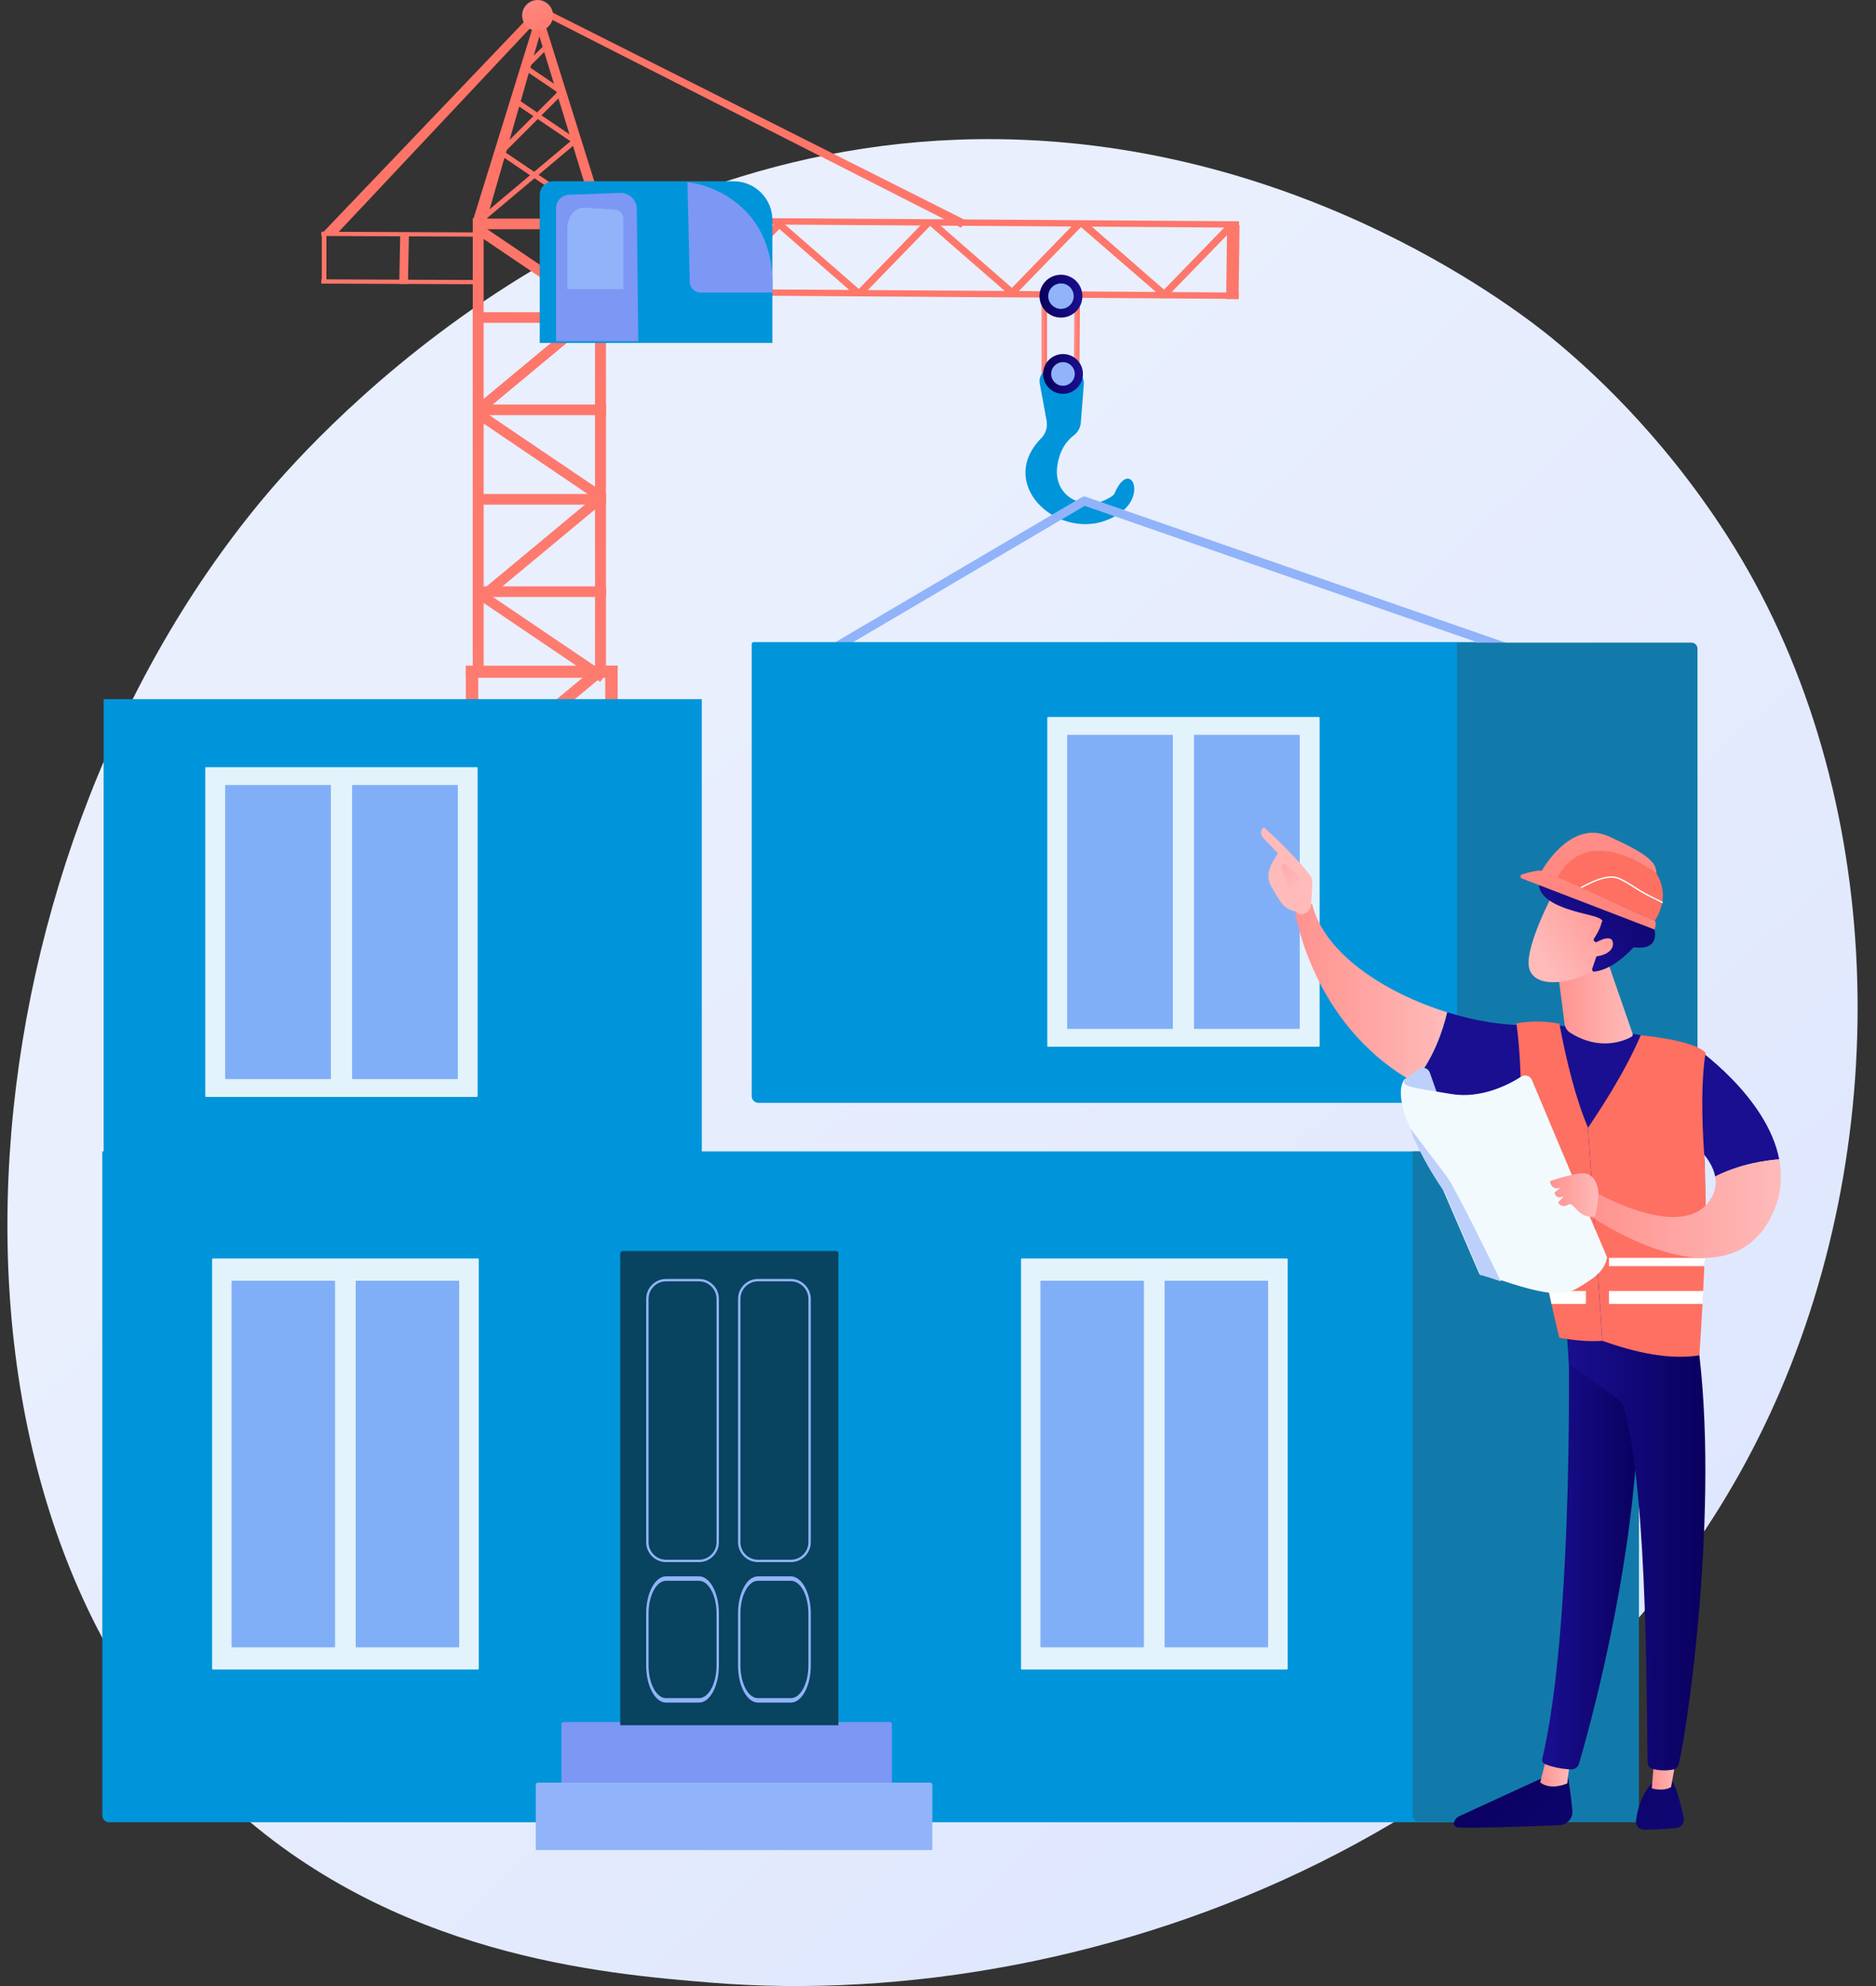 <svg width="68" height="72" viewBox="0 0 68 72" fill="none" xmlns="http://www.w3.org/2000/svg">
<rect x="0" y="0" width="68" height="72" fill="#333333" stroke="none"/>
<path d="M64.522 50.441C57.728 66.243 39.794 73.031 25.742 71.874C21.906 71.558 14.187 70.922 8.159 65.25C-3.416 54.357 -1.633 31.588 9.447 18.183C10.874 16.456 20.752 4.89 36.144 5.045C47.413 5.158 55.322 11.493 56.284 12.282C57.499 13.279 60.179 15.648 62.594 19.407C68.269 28.238 68.767 40.566 64.522 50.441Z" fill="url(#paint0_linear_48_2766)"/>
<path d="M35.059 8.015L19.548 0.214L11.69 8.443L12.223 8.463L19.667 0.542L34.829 8.253L35.059 8.015Z" fill="url(#paint1_linear_48_2766)"/>
<path d="M14.507 8.51L14.473 10.292L14.787 10.293L14.822 8.511L14.507 8.51Z" fill="url(#paint2_linear_48_2766)"/>
<path d="M11.648 10.127L17.508 10.152L17.494 10.306L11.648 10.281V10.127Z" fill="url(#paint3_linear_48_2766)"/>
<path d="M11.648 8.401L17.434 8.426L17.497 8.58L11.648 8.555V8.401Z" fill="url(#paint4_linear_48_2766)"/>
<path d="M11.664 10.281H11.832V8.403H11.664V10.281Z" fill="url(#paint5_linear_48_2766)"/>
<path d="M17.342 36.17H21.936V35.62H17.342V36.17Z" fill="url(#paint6_linear_48_2766)"/>
<path d="M17.344 42.754H21.925V42.37H17.344V42.754Z" fill="url(#paint7_linear_48_2766)"/>
<path d="M17.344 39.352H21.925V38.967H17.344V39.352Z" fill="url(#paint8_linear_48_2766)"/>
<path d="M17.344 46.101H21.925V45.717H17.344V46.101Z" fill="url(#paint9_linear_48_2766)"/>
<path d="M17.344 49.449H21.925V49.065H17.344V49.449Z" fill="url(#paint10_linear_48_2766)"/>
<path d="M17.344 52.693H21.925V52.308H17.344V52.693Z" fill="url(#paint11_linear_48_2766)"/>
<path d="M17.344 56.04H21.925V55.655H17.344V56.04Z" fill="url(#paint12_linear_48_2766)"/>
<path d="M21.925 38.856L21.719 39.16L17.203 36.103L17.409 35.8L21.925 38.856Z" fill="url(#paint13_linear_48_2766)"/>
<path d="M21.87 45.585L21.665 45.888L17.148 42.831L17.354 42.528L21.87 45.585Z" fill="url(#paint14_linear_48_2766)"/>
<path d="M21.925 52.313L21.719 52.617L17.203 49.56L17.409 49.257L21.925 52.313Z" fill="url(#paint15_linear_48_2766)"/>
<path d="M21.616 52.317L21.85 52.599L17.656 56.085L17.422 55.803L21.616 52.317Z" fill="url(#paint16_linear_48_2766)"/>
<path d="M21.546 45.489L21.78 45.771L17.586 49.257L17.352 48.975L21.546 45.489Z" fill="url(#paint17_linear_48_2766)"/>
<path d="M21.546 38.794L21.78 39.076L17.586 42.562L17.352 42.28L21.546 38.794Z" fill="url(#paint18_linear_48_2766)"/>
<path d="M21.925 58.815L21.719 59.118L17.203 56.062L17.409 55.758L21.925 58.815Z" fill="url(#paint19_linear_48_2766)"/>
<path d="M21.531 58.746H21.927V35.62H21.531V58.746Z" fill="url(#paint20_linear_48_2766)"/>
<path d="M17.096 58.767H17.491V35.641H17.096V58.767Z" fill="url(#paint21_linear_48_2766)"/>
<path d="M17.385 8.31H21.966V7.925H17.385V8.31Z" fill="url(#paint22_linear_48_2766)"/>
<path d="M17.385 11.704H21.966V11.319H17.385V11.704Z" fill="url(#paint23_linear_48_2766)"/>
<path d="M17.385 15.051H21.966V14.666H17.385V15.051Z" fill="url(#paint24_linear_48_2766)"/>
<path d="M17.385 18.295H21.966V17.91H17.385V18.295Z" fill="url(#paint25_linear_48_2766)"/>
<path d="M17.385 21.642H21.966V21.258H17.385V21.642Z" fill="url(#paint26_linear_48_2766)"/>
<path d="M21.912 11.187L21.707 11.491L17.19 8.434L17.396 8.13L21.912 11.187Z" fill="url(#paint27_linear_48_2766)"/>
<path d="M21.966 17.915L21.76 18.219L17.244 15.162L17.45 14.858L21.966 17.915Z" fill="url(#paint28_linear_48_2766)"/>
<path d="M21.655 17.919L21.889 18.201L17.695 21.687L17.461 21.405L21.655 17.919Z" fill="url(#paint29_linear_48_2766)"/>
<path d="M21.585 11.091L21.819 11.373L17.625 14.859L17.391 14.577L21.585 11.091Z" fill="url(#paint30_linear_48_2766)"/>
<path d="M21.966 24.418L21.76 24.721L17.244 21.664L17.45 21.361L21.966 24.418Z" fill="url(#paint31_linear_48_2766)"/>
<path d="M21.568 24.354H21.964V7.898H21.568V24.354Z" fill="url(#paint32_linear_48_2766)"/>
<path d="M17.136 24.37H17.531V7.913H17.136V24.37Z" fill="url(#paint33_linear_48_2766)"/>
<path d="M44.48 8.163L44.445 10.839L44.895 10.842L44.93 8.166L44.48 8.163Z" fill="url(#paint34_linear_48_2766)"/>
<path d="M42.249 10.818L42.002 10.697L44.538 8.083L44.785 8.204L42.249 10.818Z" fill="url(#paint35_linear_48_2766)"/>
<path d="M36.739 10.75L36.492 10.629L39.029 8.015L39.275 8.136L36.739 10.75Z" fill="url(#paint36_linear_48_2766)"/>
<path d="M31.233 10.746L30.986 10.624L33.523 8.01L33.77 8.132L31.233 10.746Z" fill="url(#paint37_linear_48_2766)"/>
<path d="M31.232 10.565L30.999 10.7L28.178 8.238L28.41 8.103L31.232 10.565Z" fill="url(#paint38_linear_48_2766)"/>
<path d="M36.821 10.56L36.588 10.695L33.674 8.156L33.999 8.099L36.821 10.56Z" fill="url(#paint39_linear_48_2766)"/>
<path d="M42.302 10.596L42.069 10.731L39.102 8.163L39.481 8.135L42.302 10.596Z" fill="url(#paint40_linear_48_2766)"/>
<path d="M25.911 10.711L25.664 10.589L28.2 7.975L28.447 8.097L25.911 10.711Z" fill="url(#paint41_linear_48_2766)"/>
<path d="M25.97 10.48L25.967 10.711L44.897 10.836L44.9 10.605L25.97 10.48Z" fill="url(#paint42_linear_48_2766)"/>
<path d="M25.868 7.896L25.865 8.127L44.91 8.253L44.913 8.022L25.868 7.896Z" fill="url(#paint43_linear_48_2766)"/>
<path d="M16.885 24.572H22.387V24.134H16.885V24.572Z" fill="url(#paint44_linear_48_2766)"/>
<path d="M17.166 28.386H22.385V27.948H17.166V28.386Z" fill="url(#paint45_linear_48_2766)"/>
<path d="M17.166 32.081H22.385V31.643H17.166V32.081Z" fill="url(#paint46_linear_48_2766)"/>
<path d="M17.166 35.895H22.385V35.457H17.166V35.895Z" fill="url(#paint47_linear_48_2766)"/>
<path d="M22.387 31.649L22.153 31.994L17.008 28.512L17.242 28.166L22.387 31.649Z" fill="url(#paint48_linear_48_2766)"/>
<path d="M22.032 31.653L22.299 31.974L17.724 35.777L17.254 35.624L22.032 31.653Z" fill="url(#paint49_linear_48_2766)"/>
<path d="M21.501 24.251L21.768 24.572L17.443 28.166L17.176 27.845L21.501 24.251Z" fill="url(#paint50_linear_48_2766)"/>
<path d="M21.938 35.884H22.388V24.134H21.938V35.884Z" fill="url(#paint51_linear_48_2766)"/>
<path d="M16.885 35.895H17.335V24.145H16.885V35.895Z" fill="url(#paint52_linear_48_2766)"/>
<path d="M14.83 59.116H24.147V58.383H14.83V59.116Z" fill="url(#paint53_linear_48_2766)"/>
<path d="M13.861 59.686H25.045V58.953H13.861V59.686Z" fill="url(#paint54_linear_48_2766)"/>
<path d="M13.219 61.469H25.648V59.49H13.219V61.469Z" fill="url(#paint55_linear_48_2766)"/>
<path d="M23.618 64.782C24.998 64.782 26.116 63.664 26.116 62.285C26.116 60.906 24.998 59.788 23.618 59.788C22.239 59.788 21.121 60.906 21.121 62.285C21.121 63.664 22.239 64.782 23.618 64.782Z" fill="url(#paint56_linear_48_2766)"/>
<path d="M23.621 64.313C24.741 64.313 25.649 63.405 25.649 62.285C25.649 61.165 24.741 60.257 23.621 60.257C22.501 60.257 21.593 61.165 21.593 62.285C21.593 63.405 22.501 64.313 23.621 64.313Z" fill="url(#paint57_linear_48_2766)"/>
<path d="M21.919 63.069C21.886 63.069 21.855 63.049 21.841 63.017C21.743 62.785 21.693 62.539 21.693 62.285C21.693 61.248 22.537 60.404 23.574 60.404C23.895 60.404 24.213 60.487 24.492 60.644C24.532 60.666 24.547 60.718 24.524 60.759C24.501 60.8 24.45 60.814 24.409 60.791C24.155 60.649 23.866 60.574 23.574 60.574C22.63 60.574 21.863 61.342 21.863 62.285C21.863 62.516 21.908 62.74 21.997 62.951C22.015 62.994 21.995 63.044 21.952 63.062C21.941 63.066 21.93 63.069 21.919 63.069Z" fill="white"/>
<path d="M22.713 62.285C22.713 62.798 23.129 63.215 23.643 63.215C24.157 63.215 24.573 62.798 24.573 62.285C24.573 61.771 24.157 61.355 23.643 61.355C23.129 61.355 22.713 61.771 22.713 62.285Z" fill="url(#paint58_linear_48_2766)"/>
<path d="M15.251 64.815C16.63 64.815 17.748 63.697 17.748 62.317C17.748 60.938 16.63 59.82 15.251 59.82C13.872 59.82 12.754 60.938 12.754 62.317C12.754 63.697 13.872 64.815 15.251 64.815Z" fill="url(#paint59_linear_48_2766)"/>
<path d="M15.249 64.345C16.369 64.345 17.277 63.437 17.277 62.317C17.277 61.197 16.369 60.289 15.249 60.289C14.129 60.289 13.221 61.197 13.221 62.317C13.221 63.437 14.129 64.345 15.249 64.345Z" fill="url(#paint60_linear_48_2766)"/>
<path d="M13.546 63.101C13.513 63.101 13.482 63.081 13.468 63.049C13.37 62.817 13.32 62.571 13.32 62.317C13.32 61.281 14.164 60.437 15.201 60.437C15.522 60.437 15.84 60.52 16.119 60.676C16.16 60.699 16.174 60.75 16.151 60.791C16.128 60.832 16.077 60.847 16.036 60.824C15.782 60.682 15.493 60.606 15.201 60.606C14.257 60.606 13.49 61.374 13.49 62.317C13.49 62.548 13.535 62.772 13.624 62.983C13.643 63.026 13.622 63.076 13.579 63.094C13.568 63.099 13.557 63.101 13.546 63.101Z" fill="white"/>
<path d="M14.339 62.317C14.339 62.831 14.755 63.247 15.269 63.247C15.783 63.247 16.199 62.831 16.199 62.317C16.199 61.804 15.783 61.387 15.269 61.387C14.755 61.387 14.339 61.804 14.339 62.317Z" fill="url(#paint61_linear_48_2766)"/>
<path d="M15.877 27.122H23.48C23.499 27.122 23.515 27.106 23.515 27.087V26.87C23.515 26.851 23.499 26.836 23.48 26.836H15.877C15.858 26.836 15.843 26.851 15.843 26.87V27.087C15.843 27.106 15.858 27.122 15.877 27.122Z" fill="url(#paint62_linear_48_2766)"/>
<path d="M15.967 30.419H23.343V30.133H15.967V30.419Z" fill="url(#paint63_linear_48_2766)"/>
<path d="M23.056 30.367H23.342V26.836H23.056V30.367Z" fill="url(#paint64_linear_48_2766)"/>
<path d="M22.44 30.367H22.583V26.836H22.44V30.367Z" fill="url(#paint65_linear_48_2766)"/>
<path d="M21.732 30.367H21.875V26.836H21.732V30.367Z" fill="url(#paint66_linear_48_2766)"/>
<path d="M21.023 30.367H21.166V26.836H21.023V30.367Z" fill="url(#paint67_linear_48_2766)"/>
<path d="M20.312 30.367H20.456V26.836H20.312V30.367Z" fill="url(#paint68_linear_48_2766)"/>
<path d="M19.557 30.367H19.7V26.836H19.557V30.367Z" fill="url(#paint69_linear_48_2766)"/>
<path d="M18.844 30.367H18.987V26.836H18.844V30.367Z" fill="url(#paint70_linear_48_2766)"/>
<path d="M18.046 30.367H18.189V26.836H18.046V30.367Z" fill="url(#paint71_linear_48_2766)"/>
<path d="M17.338 30.367H17.481V26.836H17.338V30.367Z" fill="url(#paint72_linear_48_2766)"/>
<path d="M16.634 30.367H16.777V26.836H16.634V30.367Z" fill="url(#paint73_linear_48_2766)"/>
<path d="M15.967 30.367H16.253V26.836H15.967V30.367Z" fill="url(#paint74_linear_48_2766)"/>
<path d="M21.66 8.011L21.765 7.855L18.229 5.462L18.124 5.617L21.66 8.011Z" fill="url(#paint75_linear_48_2766)"/>
<path d="M20.987 5.329L21.092 5.174L18.634 3.511L18.529 3.666L20.987 5.329Z" fill="url(#paint76_linear_48_2766)"/>
<path d="M20.339 3.436L20.444 3.281L19.001 2.304L18.896 2.459L20.339 3.436Z" fill="url(#paint77_linear_48_2766)"/>
<path d="M20.982 5.11L20.862 4.967L17.447 7.837L17.568 7.981L20.982 5.11Z" fill="url(#paint78_linear_48_2766)"/>
<path d="M20.413 3.395L20.281 3.262L17.911 5.632L18.044 5.764L20.413 3.395Z" fill="url(#paint79_linear_48_2766)"/>
<path d="M19.945 1.665L19.822 1.542L18.915 2.449L19.038 2.572L19.945 1.665Z" fill="url(#paint80_linear_48_2766)"/>
<path d="M21.965 7.925L19.551 0.214L17.136 8.01H17.627L19.551 1.314L21.57 7.898L21.965 7.925Z" fill="url(#paint81_linear_48_2766)"/>
<path d="M19.486 1.121C19.796 1.121 20.047 0.87 20.047 0.561C20.047 0.251 19.796 0 19.486 0C19.177 0 18.926 0.251 18.926 0.561C18.926 0.87 19.177 1.121 19.486 1.121Z" fill="url(#paint82_linear_48_2766)"/>
<path d="M19.564 12.433H27.997V7.978C27.997 7.201 27.367 6.571 26.59 6.571H20.064C19.788 6.571 19.564 6.796 19.564 7.072L19.564 12.433Z" fill="#0095DA"/>
<path d="M23.136 12.369L23.081 7.573C23.077 7.242 22.802 6.98 22.472 6.993L20.625 7.062C20.363 7.072 20.156 7.286 20.156 7.548V12.369H23.136V12.369Z" fill="#7D97F4"/>
<path d="M20.564 10.481H22.592V7.921C22.592 7.748 22.457 7.605 22.284 7.595L21.183 7.529C20.845 7.509 20.564 7.855 20.564 8.289V10.481Z" fill="#91B3FA"/>
<path d="M27.997 10.606H25.395C25.181 10.606 25.006 10.435 25.002 10.222L24.918 6.603C26.227 6.767 28.147 7.844 27.997 10.606Z" fill="#7D97F4"/>
<path d="M16.234 31.7H23.039V30.419H16.234V31.7Z" fill="url(#paint83_linear_48_2766)"/>
<path d="M37.951 10.831H37.749V14.003H37.951V10.831Z" fill="url(#paint84_linear_48_2766)"/>
<path d="M39.121 14.003L38.92 14.003L38.943 10.799L39.144 10.799L39.121 14.003Z" fill="url(#paint85_linear_48_2766)"/>
<path d="M37.935 15.249L37.688 13.902C37.637 13.621 37.853 13.361 38.139 13.361H38.753C39.064 13.361 39.309 13.626 39.285 13.936L39.177 15.322C39.163 15.505 39.069 15.672 38.923 15.783C38.7 15.952 38.385 16.304 38.316 16.965C38.267 17.439 38.467 17.877 38.893 18.104C39.125 18.229 39.436 18.321 39.7 18.259C39.846 18.222 40.368 18.024 40.404 17.875C40.928 16.678 41.529 17.813 40.717 18.503C40.456 18.74 40.034 18.918 39.697 18.973C37.947 19.256 36.249 17.391 37.745 15.882C37.909 15.717 37.977 15.479 37.935 15.249Z" fill="#0095DA"/>
<path d="M38.532 14.277C38.93 14.277 39.253 13.954 39.253 13.556C39.253 13.158 38.93 12.835 38.532 12.835C38.133 12.835 37.81 13.158 37.81 13.556C37.81 13.954 38.133 14.277 38.532 14.277Z" fill="url(#paint86_linear_48_2766)"/>
<path d="M38.958 13.556C38.958 13.793 38.767 13.985 38.53 13.985C38.293 13.985 38.102 13.793 38.102 13.556C38.102 13.32 38.293 13.128 38.53 13.128C38.767 13.128 38.958 13.32 38.958 13.556Z" fill="#91B3FA"/>
<path d="M38.457 11.514C38.886 11.514 39.234 11.166 39.234 10.737C39.234 10.307 38.886 9.96 38.457 9.96C38.028 9.96 37.68 10.307 37.68 10.737C37.68 11.166 38.028 11.514 38.457 11.514Z" fill="url(#paint87_linear_48_2766)"/>
<path d="M38.919 10.736C38.919 10.992 38.713 11.198 38.458 11.198C38.203 11.198 37.996 10.992 37.996 10.736C37.996 10.482 38.203 10.275 38.458 10.275C38.713 10.275 38.919 10.482 38.919 10.736Z" fill="#91B3FA"/>
<path d="M28.014 24.966C27.958 24.966 27.904 24.938 27.874 24.887C27.829 24.809 27.854 24.71 27.931 24.665L39.219 18.022C39.26 17.998 39.309 17.993 39.354 18.009L57.068 24.165C57.152 24.195 57.197 24.287 57.168 24.372C57.138 24.456 57.046 24.501 56.961 24.471L39.318 18.339L28.096 24.944C28.07 24.959 28.042 24.966 28.014 24.966Z" fill="#91B3FA"/>
<path d="M27.493 39.982H53.522V23.278H27.32C27.28 23.278 27.247 23.311 27.247 23.352V39.736C27.247 39.872 27.357 39.982 27.493 39.982Z" fill="#0095DA"/>
<path d="M52.815 39.982H61.3C61.427 39.982 61.529 39.88 61.529 39.754V23.516C61.529 23.395 61.431 23.298 61.311 23.298H52.815V39.982Z" fill="#127AAA"/>
<g opacity="0.89">
<path d="M37.988 37.947H47.806C47.821 37.947 47.833 37.935 47.833 37.92V26.02C47.833 26.005 47.821 25.993 47.806 25.993H37.988C37.973 25.993 37.961 26.005 37.961 26.02V37.92C37.961 37.935 37.973 37.947 37.988 37.947Z" fill="white"/>
<path d="M43.294 37.301H47.097C47.105 37.301 47.112 37.294 47.112 37.286V26.654C47.112 26.646 47.105 26.639 47.097 26.639H43.294C43.286 26.639 43.279 26.646 43.279 26.654V37.286C43.279 37.294 43.286 37.301 43.294 37.301Z" fill="#91B3FA"/>
<path d="M38.697 37.301H42.499C42.508 37.301 42.514 37.294 42.514 37.286V26.654C42.514 26.646 42.508 26.639 42.499 26.639H38.697C38.688 26.639 38.682 26.646 38.682 26.654V37.286C38.682 37.294 38.688 37.301 38.697 37.301Z" fill="#91B3FA"/>
</g>
<path d="M3.955 66.062H52.944V41.741H3.709V65.816C3.709 65.952 3.819 66.062 3.955 66.062Z" fill="#0095DA"/>
<path d="M51.448 66.062H59.407V41.741H51.202V65.816C51.202 65.952 51.312 66.062 51.448 66.062Z" fill="#127AAA"/>
<g opacity="0.89">
<path d="M7.716 60.525H17.327C17.342 60.525 17.354 60.513 17.354 60.498V45.651C17.354 45.636 17.342 45.624 17.327 45.624H7.716C7.701 45.624 7.688 45.636 7.688 45.651V60.498C7.689 60.513 7.701 60.525 7.716 60.525Z" fill="white"/>
<path d="M12.908 59.72H16.63C16.639 59.72 16.645 59.713 16.645 59.705V46.445C16.645 46.437 16.639 46.43 16.63 46.43H12.908C12.899 46.43 12.893 46.437 12.893 46.445V59.705C12.893 59.713 12.899 59.72 12.908 59.72Z" fill="#91B3FA"/>
<path d="M8.408 59.72H12.13C12.139 59.72 12.145 59.713 12.145 59.705V46.445C12.145 46.437 12.139 46.43 12.13 46.43H8.408C8.399 46.43 8.393 46.437 8.393 46.445V59.705C8.393 59.713 8.399 59.72 8.408 59.72Z" fill="#91B3FA"/>
</g>
<g opacity="0.89">
<path d="M37.036 60.525H46.647C46.662 60.525 46.674 60.513 46.674 60.498V45.651C46.674 45.636 46.662 45.624 46.647 45.624H37.036C37.021 45.624 37.009 45.636 37.009 45.651V60.498C37.009 60.513 37.021 60.525 37.036 60.525Z" fill="white"/>
<path d="M42.228 59.72H45.95C45.959 59.72 45.965 59.713 45.965 59.705V46.445C45.965 46.437 45.959 46.43 45.95 46.43H42.228C42.22 46.43 42.213 46.437 42.213 46.445V59.705C42.213 59.713 42.22 59.72 42.228 59.72Z" fill="#91B3FA"/>
<path d="M37.728 59.72H41.45C41.459 59.72 41.465 59.713 41.465 59.705V46.445C41.465 46.437 41.459 46.43 41.45 46.43H37.728C37.72 46.43 37.713 46.437 37.713 46.445V59.705C37.713 59.713 37.72 59.72 37.728 59.72Z" fill="#91B3FA"/>
</g>
<path d="M32.329 64.672H20.352V62.506C20.352 62.463 20.387 62.429 20.429 62.429H32.253C32.295 62.429 32.329 62.463 32.329 62.506V64.672Z" fill="#7D97F4"/>
<path d="M33.794 67.069H19.42V64.703C19.42 64.661 19.454 64.627 19.497 64.627H33.718C33.76 64.627 33.794 64.661 33.794 64.703V67.069Z" fill="#91B3FA"/>
<path d="M30.389 62.546H22.482V45.439C22.482 45.392 22.521 45.353 22.569 45.353H30.303C30.35 45.353 30.389 45.392 30.389 45.439V62.546Z" fill="#08435F"/>
<path d="M25.337 56.631H24.143C23.746 56.631 23.422 56.308 23.422 55.91V47.088C23.422 46.69 23.746 46.366 24.143 46.366H25.337C25.735 46.366 26.058 46.69 26.058 47.088V55.91C26.058 56.308 25.735 56.631 25.337 56.631ZM24.143 46.453C23.793 46.453 23.509 46.738 23.509 47.088V55.91C23.509 56.26 23.793 56.545 24.143 56.545H25.337C25.687 56.545 25.972 56.26 25.972 55.91V47.088C25.972 46.738 25.687 46.453 25.337 46.453H24.143Z" fill="#91B3FA"/>
<path d="M28.667 56.631H27.474C27.076 56.631 26.752 56.308 26.752 55.91V47.088C26.752 46.69 27.076 46.366 27.474 46.366H28.667C29.065 46.366 29.389 46.69 29.389 47.088V55.91C29.389 56.308 29.065 56.631 28.667 56.631ZM27.474 46.453C27.123 46.453 26.839 46.738 26.839 47.088V55.91C26.839 56.26 27.123 56.545 27.474 56.545H28.667C29.017 56.545 29.302 56.26 29.302 55.91V47.088C29.302 46.738 29.017 46.453 28.667 46.453H27.474Z" fill="#91B3FA"/>
<path d="M25.337 61.724H24.143C23.746 61.724 23.422 61.122 23.422 60.381V58.491C23.422 57.75 23.746 57.147 24.143 57.147H25.337C25.735 57.147 26.058 57.75 26.058 58.491V60.381C26.058 61.122 25.735 61.724 25.337 61.724ZM24.143 57.309C23.793 57.309 23.509 57.839 23.509 58.491V60.381C23.509 61.033 23.793 61.563 24.143 61.563H25.337C25.687 61.563 25.972 61.033 25.972 60.381V58.491C25.972 57.839 25.687 57.309 25.337 57.309H24.143Z" fill="#91B3FA"/>
<path d="M28.667 61.724H27.474C27.076 61.724 26.752 61.122 26.752 60.381V58.491C26.752 57.75 27.076 57.147 27.474 57.147H28.667C29.065 57.147 29.389 57.75 29.389 58.491V60.381C29.389 61.122 29.065 61.724 28.667 61.724ZM27.474 57.309C27.123 57.309 26.839 57.839 26.839 58.491V60.381C26.839 61.033 27.123 61.563 27.474 61.563H28.667C29.017 61.563 29.302 61.033 29.302 60.381V58.491C29.302 57.839 29.017 57.309 28.667 57.309H27.474Z" fill="#91B3FA"/>
<path d="M25.438 25.346H3.756V41.953H25.438V25.346Z" fill="#0095DA"/>
<g opacity="0.89">
<path d="M7.469 39.767H17.286C17.301 39.767 17.313 39.754 17.313 39.739V27.84C17.313 27.825 17.301 27.812 17.286 27.812H7.469C7.454 27.812 7.441 27.825 7.441 27.84V39.739C7.441 39.754 7.454 39.767 7.469 39.767Z" fill="white"/>
<path d="M12.777 39.12H16.579C16.588 39.12 16.595 39.114 16.595 39.105V28.474C16.595 28.465 16.588 28.459 16.579 28.459H12.777C12.768 28.459 12.762 28.465 12.762 28.474V39.105C12.762 39.114 12.768 39.12 12.777 39.12Z" fill="#91B3FA"/>
<path d="M8.176 39.12H11.979C11.987 39.12 11.994 39.114 11.994 39.105V28.474C11.994 28.465 11.987 28.459 11.979 28.459H8.176C8.168 28.459 8.161 28.465 8.161 28.474V39.105C8.161 39.114 8.168 39.12 8.176 39.12Z" fill="#91B3FA"/>
</g>
<path d="M56.806 64.219C56.806 64.219 56.932 64.933 56.994 65.64C57.019 65.916 56.806 66.156 56.528 66.168C55.587 66.207 53.573 66.283 52.85 66.251C52.741 66.246 52.67 66.135 52.711 66.034C52.744 65.949 52.809 65.881 52.892 65.843L56.219 64.314L56.806 64.219Z" fill="url(#paint88_linear_48_2766)"/>
<path d="M56.91 63.799L56.809 64.654C56.809 64.654 56.226 64.925 55.828 64.62L56.069 63.667L56.91 63.799Z" fill="url(#paint89_linear_48_2766)"/>
<path d="M56.834 47.738C56.878 47.961 57.069 58.871 55.903 63.76C55.884 63.84 55.925 63.922 56 63.953C56.179 64.026 56.53 64.132 56.95 64.146C57.08 64.151 57.197 64.066 57.234 63.941C57.567 62.807 59.165 57.123 59.373 51.694C59.606 45.627 59.373 51.487 59.373 51.487L59.236 47.737L56.834 47.738Z" fill="url(#paint90_linear_48_2766)"/>
<path d="M60.635 64.592C60.635 64.592 60.835 64.952 61.03 65.91C61.065 66.083 60.944 66.249 60.768 66.266C60.457 66.297 59.979 66.336 59.595 66.333C59.419 66.332 59.281 66.178 59.302 66.003C59.344 65.653 59.477 65.079 59.885 64.632L60.635 64.592Z" fill="url(#paint91_linear_48_2766)"/>
<path d="M60.807 63.493L60.571 64.785C60.571 64.785 60.336 64.959 59.873 64.833L59.986 63.443L60.807 63.493Z" fill="url(#paint92_linear_48_2766)"/>
<path d="M61.448 48.073C62.402 53.829 61.241 62.3 60.849 63.958C60.825 64.06 60.744 64.137 60.641 64.154C60.466 64.183 60.178 64.207 59.895 64.125C59.797 64.096 59.728 64.008 59.724 63.906C59.672 62.566 59.766 54.337 58.877 51.085C58.833 50.92 58.732 50.776 58.593 50.678L56.868 49.451L56.735 47.469L61.448 48.073Z" fill="url(#paint93_linear_48_2766)"/>
<path d="M55.371 37.166C58.23 37.118 61.384 37.916 61.384 37.916C62.236 42.888 61.533 48.622 61.533 48.622C59.32 49.202 56.824 48.267 56.824 48.267C56.456 46.189 54.74 40.341 54.74 40.341C53.343 40.168 52.193 39.765 51.245 39.232C51.968 38.394 52.309 37.328 52.456 36.698C53.467 37.012 54.49 37.18 55.371 37.166Z" fill="url(#paint94_linear_48_2766)"/>
<path d="M46.927 32.955C47.208 32.616 47.563 32.777 47.563 32.777C47.984 34.553 50.189 35.994 52.455 36.698C52.307 37.328 51.966 38.394 51.244 39.232C47.483 37.118 46.927 32.955 46.927 32.955Z" fill="url(#paint95_linear_48_2766)"/>
<path d="M46.998 33.041C46.968 33.135 47.309 33.277 47.509 32.895C47.516 32.712 47.627 31.928 47.518 31.779C46.935 30.984 45.806 29.988 45.806 29.988C45.615 30.177 45.772 30.362 45.772 30.362L46.32 30.933C46.205 31.14 46.065 31.315 46 31.565C45.95 31.755 45.981 31.958 46.076 32.13C46.173 32.304 46.304 32.529 46.428 32.705C46.663 33.039 46.998 33.041 46.998 33.041Z" fill="url(#paint96_linear_48_2766)"/>
<path d="M46.56 31.303L47.059 31.726L47.216 32.148L46.771 32.642C46.771 32.642 46.621 31.805 46.51 31.624C46.398 31.443 46.456 31.356 46.56 31.303Z" fill="url(#paint97_linear_48_2766)"/>
<path d="M60.286 40.684L61.383 37.916C61.383 37.916 64.052 39.73 64.492 42.03C63.987 42.067 63.069 42.199 62.17 42.652C61.973 41.566 60.286 40.684 60.286 40.684Z" fill="url(#paint98_linear_48_2766)"/>
<path d="M58.268 34.845L59.178 37.475C59.193 37.519 59.175 37.567 59.135 37.589C58.887 37.726 57.993 38.122 56.917 37.44C56.805 37.369 56.728 37.253 56.712 37.121L56.417 34.845H58.268Z" fill="url(#paint99_linear_48_2766)"/>
<path d="M56.288 32.409C56.288 32.409 55.29 34.289 55.418 35.049C55.546 35.808 56.783 35.754 57.864 35.137L58.62 33.107L56.288 32.409Z" fill="url(#paint100_linear_48_2766)"/>
<path d="M57.813 34.14C57.769 34.12 57.753 34.067 57.78 34.026C57.86 33.904 58.01 33.655 58.057 33.437C58.057 33.437 58.237 33.322 57.6 33.169C56.964 33.017 56.015 32.78 55.815 32.239C55.621 31.71 56.413 30.864 56.947 31.44C56.982 31.478 57.039 31.482 57.07 31.441C57.204 31.267 57.555 30.906 58.043 31.125C58.5 31.33 58.551 31.665 58.545 31.833C58.543 31.883 58.587 31.921 58.636 31.912C58.867 31.868 59.421 31.83 59.679 32.398C59.892 32.867 59.754 33.132 59.628 33.261C59.587 33.303 59.605 33.372 59.661 33.389C59.813 33.436 60.009 33.564 59.989 33.92C59.962 34.411 59.412 34.368 59.256 34.346C59.23 34.342 59.205 34.351 59.187 34.37C59.053 34.518 58.449 35.149 57.795 35.224C57.738 35.231 57.694 35.175 57.713 35.121L57.996 34.298C58.009 34.26 57.991 34.218 57.954 34.202L57.813 34.14Z" fill="url(#paint101_linear_48_2766)"/>
<path d="M57.701 34.257C57.701 34.257 58.412 33.769 58.464 34.18C58.516 34.591 57.823 34.775 57.48 34.622L57.701 34.257Z" fill="url(#paint102_linear_48_2766)"/>
<path d="M55.891 31.563C55.891 31.563 57.024 29.606 59.048 30.776C61.073 31.945 59.978 33.381 59.978 33.381L55.891 31.563Z" fill="url(#paint103_linear_48_2766)"/>
<path d="M60.042 31.666C60.042 31.666 57.602 29.719 56.45 31.812C55.978 31.604 55.891 31.563 55.891 31.563C55.891 31.563 56.914 29.689 58.31 30.32C59.707 30.951 60.044 31.254 60.042 31.666Z" fill="url(#paint104_linear_48_2766)"/>
<path d="M57.249 32.229C57.256 32.232 57.264 32.232 57.271 32.228L57.287 32.22C57.65 32.025 58.258 31.7 58.662 31.867C58.856 31.948 59.045 32.069 59.228 32.186C59.358 32.268 59.491 32.354 59.625 32.424C59.808 32.52 60.008 32.622 60.239 32.737L60.24 32.738C60.252 32.743 60.267 32.738 60.273 32.726C60.279 32.714 60.274 32.699 60.262 32.692C60.031 32.578 59.831 32.475 59.649 32.38C59.517 32.31 59.384 32.225 59.256 32.144C59.071 32.025 58.878 31.903 58.681 31.821C58.255 31.645 57.635 31.977 57.264 32.175L57.248 32.184C57.235 32.19 57.231 32.206 57.237 32.218C57.24 32.223 57.244 32.227 57.249 32.229Z" fill="white"/>
<path d="M59.972 33.698L55.161 31.847C55.131 31.836 55.111 31.806 55.112 31.774C55.113 31.741 55.134 31.713 55.165 31.703C55.414 31.623 55.824 31.511 55.989 31.585C56.516 31.821 59.979 33.381 59.979 33.381C59.979 33.381 60.065 33.422 59.972 33.698Z" fill="url(#paint105_linear_48_2766)"/>
<path d="M59.475 37.528C59.027 38.579 58.351 39.712 57.563 40.884L58.083 48.611C59.311 49.041 60.503 49.304 61.598 49.137C61.784 46.377 61.895 43.813 61.773 41.862C61.684 40.528 61.658 39.186 61.824 38.168C61.582 37.916 60.907 37.688 59.475 37.528Z" fill="url(#paint106_linear_48_2766)"/>
<path d="M56.524 37.112C56.783 38.493 57.114 39.825 57.562 40.884L58.081 48.611C57.554 48.645 57.037 48.587 56.523 48.5C56 46.423 55.543 43.768 55.109 40.908C55.155 39.566 55.122 38.244 54.968 37.1C55.511 37.005 56.027 37.014 56.524 37.112Z" fill="url(#paint107_linear_48_2766)"/>
<path d="M61.778 45.901H58.321V45.602H61.806L61.778 45.901Z" fill="white"/>
<path d="M61.713 47.271H58.321V46.803H61.747L61.713 47.271Z" fill="white"/>
<path d="M57.486 45.901H55.956L55.898 45.602H57.486V45.901Z" fill="white"/>
<path d="M57.485 47.271H56.237L56.137 46.803H57.485V47.271Z" fill="white"/>
<path d="M57.955 43.288C57.955 43.288 60.953 44.982 61.964 43.536C62.174 43.235 62.225 42.937 62.173 42.652C63.071 42.198 63.989 42.067 64.494 42.03C64.626 42.723 64.556 43.461 64.149 44.206C62.377 47.447 57.559 44.027 57.559 44.027L57.955 43.288Z" fill="url(#paint108_linear_48_2766)"/>
<path d="M50.898 39.146C50.899 39.144 50.899 39.142 50.9 39.14L50.907 39.135L50.94 39.11L51.421 38.761C51.489 38.711 51.576 38.697 51.657 38.722C51.737 38.747 51.801 38.808 51.828 38.888L52.069 39.573L52.527 40.882C52.527 40.882 50.403 40.893 50.898 39.146Z" fill="#BDD0FB"/>
<path d="M50.896 39.145C50.899 39.142 50.902 39.138 50.905 39.135L50.939 39.11C50.768 39.361 51.061 39.408 52.067 39.573C52.227 39.599 52.405 39.627 52.602 39.661C53.686 39.843 54.684 39.323 55.14 39.032C55.206 38.989 55.288 38.979 55.363 39.002C55.438 39.026 55.499 39.081 55.529 39.154C55.918 40.084 57.068 42.831 57.124 42.934L58.248 45.567C58.248 45.567 58.263 46 57.629 46.415C56.995 46.829 56.801 46.987 55.901 46.825C55.439 46.743 54.858 46.563 54.403 46.409C54.403 46.409 54.403 46.409 54.403 46.409C54.402 46.409 54.401 46.447 54.4 46.447C54.005 46.313 53.706 46.218 53.661 46.218H53.66C53.656 46.218 53.619 46.177 53.619 46.177L52.314 43.154V43.153L52.306 43.053C51.787 42.28 51.449 41.654 51.211 41.148C51.208 41.14 51.213 41.133 51.209 41.126C51.154 41.008 51.11 40.896 51.066 40.792C50.625 39.713 50.791 39.288 50.896 39.145Z" fill="#F3FAFD"/>
<path d="M54.4 46.447C54.004 46.313 53.705 46.218 53.66 46.218H53.659L52.362 43.212C52.357 43.205 52.313 43.16 52.313 43.154V43.153C51.746 42.327 51.429 41.67 51.193 41.148C51.189 41.141 51.204 41.133 51.2 41.126C51.167 41.052 51.145 40.981 51.117 40.912L51.118 40.902C51.148 40.941 52.104 42.215 52.438 42.647C52.739 43.037 54.099 45.83 54.4 46.447Z" fill="#BDD0FB"/>
<path d="M57.811 44.104C57.811 44.104 57.995 43.348 57.921 43.08C57.847 42.811 57.703 42.466 57.224 42.543C56.745 42.62 56.18 42.821 56.18 42.821C56.18 42.821 56.208 43.171 56.572 43.058L56.347 43.233C56.347 43.233 56.379 43.513 56.687 43.363L56.476 43.595C56.476 43.595 56.608 43.825 56.835 43.677C57.061 43.53 57.17 44.195 57.811 44.104Z" fill="url(#paint109_linear_48_2766)"/>
<defs>
<linearGradient id="paint0_linear_48_2766" x1="71.316" y1="80.802" x2="22.001" y2="27.573" gradientUnits="userSpaceOnUse">
<stop stop-color="#DAE3FE"/>
<stop offset="1" stop-color="#E9EFFD"/>
</linearGradient>
<linearGradient id="paint1_linear_48_2766" x1="36.136" y1="92.373" x2="20.756" y2="-9.036" gradientUnits="userSpaceOnUse">
<stop stop-color="#FF928E"/>
<stop offset="1" stop-color="#FE7062"/>
</linearGradient>
<linearGradient id="paint2_linear_48_2766" x1="27.431" y1="93.693" x2="12.052" y2="-7.716" gradientUnits="userSpaceOnUse">
<stop stop-color="#FF928E"/>
<stop offset="1" stop-color="#FE7062"/>
</linearGradient>
<linearGradient id="paint3_linear_48_2766" x1="27.249" y1="93.768" x2="11.861" y2="-7.7" gradientUnits="userSpaceOnUse">
<stop stop-color="#FF928E"/>
<stop offset="1" stop-color="#FE7062"/>
</linearGradient>
<linearGradient id="paint4_linear_48_2766" x1="27.488" y1="93.732" x2="12.1" y2="-7.735" gradientUnits="userSpaceOnUse">
<stop stop-color="#FF928E"/>
<stop offset="1" stop-color="#FE7062"/>
</linearGradient>
<linearGradient id="paint5_linear_48_2766" x1="24.605" y1="94.121" x2="9.226" y2="-7.287" gradientUnits="userSpaceOnUse">
<stop stop-color="#FF928E"/>
<stop offset="1" stop-color="#FE7062"/>
</linearGradient>
<linearGradient id="paint6_linear_48_2766" x1="28.383" y1="93.549" x2="13.003" y2="-7.86" gradientUnits="userSpaceOnUse">
<stop stop-color="#FF928E"/>
<stop offset="1" stop-color="#FE7062"/>
</linearGradient>
<linearGradient id="paint7_linear_48_2766" x1="27.39" y1="93.699" x2="12.01" y2="-7.709" gradientUnits="userSpaceOnUse">
<stop stop-color="#FF928E"/>
<stop offset="1" stop-color="#FE7062"/>
</linearGradient>
<linearGradient id="paint8_linear_48_2766" x1="27.894" y1="93.623" x2="12.514" y2="-7.786" gradientUnits="userSpaceOnUse">
<stop stop-color="#FF928E"/>
<stop offset="1" stop-color="#FE7062"/>
</linearGradient>
<linearGradient id="paint9_linear_48_2766" x1="26.893" y1="93.775" x2="11.514" y2="-7.635" gradientUnits="userSpaceOnUse">
<stop stop-color="#FF928E"/>
<stop offset="1" stop-color="#FE7062"/>
</linearGradient>
<linearGradient id="paint10_linear_48_2766" x1="26.397" y1="93.85" x2="11.018" y2="-7.558" gradientUnits="userSpaceOnUse">
<stop stop-color="#FF928E"/>
<stop offset="1" stop-color="#FE7062"/>
</linearGradient>
<linearGradient id="paint11_linear_48_2766" x1="25.916" y1="93.922" x2="10.537" y2="-7.486" gradientUnits="userSpaceOnUse">
<stop stop-color="#FF928E"/>
<stop offset="1" stop-color="#FE7062"/>
</linearGradient>
<linearGradient id="paint12_linear_48_2766" x1="25.42" y1="93.998" x2="10.04" y2="-7.412" gradientUnits="userSpaceOnUse">
<stop stop-color="#FF928E"/>
<stop offset="1" stop-color="#FE7062"/>
</linearGradient>
<linearGradient id="paint13_linear_48_2766" x1="28.074" y1="93.596" x2="12.695" y2="-7.813" gradientUnits="userSpaceOnUse">
<stop stop-color="#FF928E"/>
<stop offset="1" stop-color="#FE7062"/>
</linearGradient>
<linearGradient id="paint14_linear_48_2766" x1="27.023" y1="93.755" x2="11.644" y2="-7.654" gradientUnits="userSpaceOnUse">
<stop stop-color="#FF928E"/>
<stop offset="1" stop-color="#FE7062"/>
</linearGradient>
<linearGradient id="paint15_linear_48_2766" x1="26.079" y1="93.898" x2="10.7" y2="-7.511" gradientUnits="userSpaceOnUse">
<stop stop-color="#FF928E"/>
<stop offset="1" stop-color="#FE7062"/>
</linearGradient>
<linearGradient id="paint16_linear_48_2766" x1="25.666" y1="93.961" x2="10.286" y2="-7.448" gradientUnits="userSpaceOnUse">
<stop stop-color="#FF928E"/>
<stop offset="1" stop-color="#FE7062"/>
</linearGradient>
<linearGradient id="paint17_linear_48_2766" x1="26.61" y1="93.818" x2="11.23" y2="-7.591" gradientUnits="userSpaceOnUse">
<stop stop-color="#FF928E"/>
<stop offset="1" stop-color="#FE7062"/>
</linearGradient>
<linearGradient id="paint18_linear_48_2766" x1="27.602" y1="93.667" x2="12.222" y2="-7.742" gradientUnits="userSpaceOnUse">
<stop stop-color="#FF928E"/>
<stop offset="1" stop-color="#FE7062"/>
</linearGradient>
<linearGradient id="paint19_linear_48_2766" x1="25.116" y1="94.044" x2="9.736" y2="-7.365" gradientUnits="userSpaceOnUse">
<stop stop-color="#FF928E"/>
<stop offset="1" stop-color="#FE7062"/>
</linearGradient>
<linearGradient id="paint20_linear_48_2766" x1="28.752" y1="93.493" x2="13.373" y2="-7.916" gradientUnits="userSpaceOnUse">
<stop stop-color="#FF928E"/>
<stop offset="1" stop-color="#FE7062"/>
</linearGradient>
<linearGradient id="paint21_linear_48_2766" x1="24.413" y1="94.151" x2="9.034" y2="-7.258" gradientUnits="userSpaceOnUse">
<stop stop-color="#FF928E"/>
<stop offset="1" stop-color="#FE7062"/>
</linearGradient>
<linearGradient id="paint22_linear_48_2766" x1="32.536" y1="92.919" x2="17.157" y2="-8.49" gradientUnits="userSpaceOnUse">
<stop stop-color="#FF928E"/>
<stop offset="1" stop-color="#FE7062"/>
</linearGradient>
<linearGradient id="paint23_linear_48_2766" x1="32.033" y1="92.995" x2="16.653" y2="-8.414" gradientUnits="userSpaceOnUse">
<stop stop-color="#FF928E"/>
<stop offset="1" stop-color="#FE7062"/>
</linearGradient>
<linearGradient id="paint24_linear_48_2766" x1="31.537" y1="93.07" x2="16.157" y2="-8.338" gradientUnits="userSpaceOnUse">
<stop stop-color="#FF928E"/>
<stop offset="1" stop-color="#FE7062"/>
</linearGradient>
<linearGradient id="paint25_linear_48_2766" x1="31.056" y1="93.144" x2="15.676" y2="-8.265" gradientUnits="userSpaceOnUse">
<stop stop-color="#FF928E"/>
<stop offset="1" stop-color="#FE7062"/>
</linearGradient>
<linearGradient id="paint26_linear_48_2766" x1="30.559" y1="93.219" x2="15.18" y2="-8.19" gradientUnits="userSpaceOnUse">
<stop stop-color="#FF928E"/>
<stop offset="1" stop-color="#FE7062"/>
</linearGradient>
<linearGradient id="paint27_linear_48_2766" x1="32.164" y1="92.976" x2="16.784" y2="-8.433" gradientUnits="userSpaceOnUse">
<stop stop-color="#FF928E"/>
<stop offset="1" stop-color="#FE7062"/>
</linearGradient>
<linearGradient id="paint28_linear_48_2766" x1="31.219" y1="93.119" x2="15.839" y2="-8.29" gradientUnits="userSpaceOnUse">
<stop stop-color="#FF928E"/>
<stop offset="1" stop-color="#FE7062"/>
</linearGradient>
<linearGradient id="paint29_linear_48_2766" x1="30.804" y1="93.181" x2="15.424" y2="-8.227" gradientUnits="userSpaceOnUse">
<stop stop-color="#FF928E"/>
<stop offset="1" stop-color="#FE7062"/>
</linearGradient>
<linearGradient id="paint30_linear_48_2766" x1="31.747" y1="93.038" x2="16.368" y2="-8.37" gradientUnits="userSpaceOnUse">
<stop stop-color="#FF928E"/>
<stop offset="1" stop-color="#FE7062"/>
</linearGradient>
<linearGradient id="paint31_linear_48_2766" x1="30.255" y1="93.265" x2="14.876" y2="-8.144" gradientUnits="userSpaceOnUse">
<stop stop-color="#FF928E"/>
<stop offset="1" stop-color="#FE7062"/>
</linearGradient>
<linearGradient id="paint32_linear_48_2766" x1="33.393" y1="92.789" x2="18.013" y2="-8.62" gradientUnits="userSpaceOnUse">
<stop stop-color="#FF928E"/>
<stop offset="1" stop-color="#FE7062"/>
</linearGradient>
<linearGradient id="paint33_linear_48_2766" x1="29.058" y1="93.447" x2="13.678" y2="-7.962" gradientUnits="userSpaceOnUse">
<stop stop-color="#FF928E"/>
<stop offset="1" stop-color="#FE7062"/>
</linearGradient>
<linearGradient id="paint34_linear_48_2766" x1="56.87" y1="89.83" x2="41.49" y2="-11.579" gradientUnits="userSpaceOnUse">
<stop stop-color="#FF928E"/>
<stop offset="1" stop-color="#FE7062"/>
</linearGradient>
<linearGradient id="paint35_linear_48_2766" x1="55.613" y1="90.021" x2="40.233" y2="-11.388" gradientUnits="userSpaceOnUse">
<stop stop-color="#FF928E"/>
<stop offset="1" stop-color="#FE7062"/>
</linearGradient>
<linearGradient id="paint36_linear_48_2766" x1="50.237" y1="90.836" x2="34.857" y2="-10.573" gradientUnits="userSpaceOnUse">
<stop stop-color="#FF928E"/>
<stop offset="1" stop-color="#FE7062"/>
</linearGradient>
<linearGradient id="paint37_linear_48_2766" x1="44.856" y1="91.653" x2="29.476" y2="-9.756" gradientUnits="userSpaceOnUse">
<stop stop-color="#FF928E"/>
<stop offset="1" stop-color="#FE7062"/>
</linearGradient>
<linearGradient id="paint38_linear_48_2766" x1="42.239" y1="92.049" x2="26.859" y2="-9.36" gradientUnits="userSpaceOnUse">
<stop stop-color="#FF928E"/>
<stop offset="1" stop-color="#FE7062"/>
</linearGradient>
<linearGradient id="paint39_linear_48_2766" x1="47.663" y1="91.226" x2="32.284" y2="-10.183" gradientUnits="userSpaceOnUse">
<stop stop-color="#FF928E"/>
<stop offset="1" stop-color="#FE7062"/>
</linearGradient>
<linearGradient id="paint40_linear_48_2766" x1="52.992" y1="90.418" x2="37.612" y2="-10.991" gradientUnits="userSpaceOnUse">
<stop stop-color="#FF928E"/>
<stop offset="1" stop-color="#FE7062"/>
</linearGradient>
<linearGradient id="paint41_linear_48_2766" x1="39.658" y1="92.441" x2="24.279" y2="-8.968" gradientUnits="userSpaceOnUse">
<stop stop-color="#FF928E"/>
<stop offset="1" stop-color="#FE7062"/>
</linearGradient>
<linearGradient id="paint42_linear_48_2766" x1="47.652" y1="91.228" x2="32.273" y2="-10.181" gradientUnits="userSpaceOnUse">
<stop stop-color="#FF928E"/>
<stop offset="1" stop-color="#FE7062"/>
</linearGradient>
<linearGradient id="paint43_linear_48_2766" x1="47.992" y1="91.176" x2="32.613" y2="-10.233" gradientUnits="userSpaceOnUse">
<stop stop-color="#FF928E"/>
<stop offset="1" stop-color="#FE7062"/>
</linearGradient>
<linearGradient id="paint44_linear_48_2766" x1="30.091" y1="93.29" x2="14.711" y2="-8.119" gradientUnits="userSpaceOnUse">
<stop stop-color="#FF928E"/>
<stop offset="1" stop-color="#FE7062"/>
</linearGradient>
<linearGradient id="paint45_linear_48_2766" x1="29.662" y1="93.355" x2="14.282" y2="-8.054" gradientUnits="userSpaceOnUse">
<stop stop-color="#FF928E"/>
<stop offset="1" stop-color="#FE7062"/>
</linearGradient>
<linearGradient id="paint46_linear_48_2766" x1="29.114" y1="93.438" x2="13.735" y2="-7.971" gradientUnits="userSpaceOnUse">
<stop stop-color="#FF928E"/>
<stop offset="1" stop-color="#FE7062"/>
</linearGradient>
<linearGradient id="paint47_linear_48_2766" x1="28.549" y1="93.524" x2="13.169" y2="-7.885" gradientUnits="userSpaceOnUse">
<stop stop-color="#FF928E"/>
<stop offset="1" stop-color="#FE7062"/>
</linearGradient>
<linearGradient id="paint48_linear_48_2766" x1="29.302" y1="93.409" x2="13.922" y2="-8" gradientUnits="userSpaceOnUse">
<stop stop-color="#FF928E"/>
<stop offset="1" stop-color="#FE7062"/>
</linearGradient>
<linearGradient id="paint49_linear_48_2766" x1="28.828" y1="93.481" x2="13.448" y2="-7.928" gradientUnits="userSpaceOnUse">
<stop stop-color="#FF928E"/>
<stop offset="1" stop-color="#FE7062"/>
</linearGradient>
<linearGradient id="paint50_linear_48_2766" x1="29.655" y1="93.356" x2="14.276" y2="-8.053" gradientUnits="userSpaceOnUse">
<stop stop-color="#FF928E"/>
<stop offset="1" stop-color="#FE7062"/>
</linearGradient>
<linearGradient id="paint51_linear_48_2766" x1="31.723" y1="93.043" x2="16.343" y2="-8.366" gradientUnits="userSpaceOnUse">
<stop stop-color="#FF928E"/>
<stop offset="1" stop-color="#FE7062"/>
</linearGradient>
<linearGradient id="paint52_linear_48_2766" x1="26.782" y1="93.792" x2="11.402" y2="-7.617" gradientUnits="userSpaceOnUse">
<stop stop-color="#FF928E"/>
<stop offset="1" stop-color="#FE7062"/>
</linearGradient>
<linearGradient id="paint53_linear_48_2766" x1="19.242" y1="52.735" x2="19.519" y2="59.495" gradientUnits="userSpaceOnUse">
<stop stop-color="#233894"/>
<stop offset="0.996" stop-color="#DD397A"/>
</linearGradient>
<linearGradient id="paint54_linear_48_2766" x1="18.735" y1="78.347" x2="19.456" y2="59.246" gradientUnits="userSpaceOnUse">
<stop stop-color="#A737D5"/>
<stop offset="1" stop-color="#EF497A"/>
</linearGradient>
<linearGradient id="paint55_linear_48_2766" x1="17.772" y1="46.464" x2="20.535" y2="69.77" gradientUnits="userSpaceOnUse">
<stop stop-color="#233894"/>
<stop offset="0.996" stop-color="#DD397A"/>
</linearGradient>
<linearGradient id="paint56_linear_48_2766" x1="26.116" y1="62.285" x2="21.121" y2="62.285" gradientUnits="userSpaceOnUse">
<stop stop-color="#09005D"/>
<stop offset="1" stop-color="#1A0F91"/>
</linearGradient>
<linearGradient id="paint57_linear_48_2766" x1="23.621" y1="59.11" x2="23.621" y2="67.686" gradientUnits="userSpaceOnUse">
<stop stop-color="#5AB6FF"/>
<stop offset="1" stop-color="#2F68E3"/>
</linearGradient>
<linearGradient id="paint58_linear_48_2766" x1="22.726" y1="60.783" x2="25.265" y2="64.942" gradientUnits="userSpaceOnUse">
<stop stop-color="#09005D"/>
<stop offset="1" stop-color="#1A0F91"/>
</linearGradient>
<linearGradient id="paint59_linear_48_2766" x1="17.748" y1="62.317" x2="12.754" y2="62.317" gradientUnits="userSpaceOnUse">
<stop stop-color="#09005D"/>
<stop offset="1" stop-color="#1A0F91"/>
</linearGradient>
<linearGradient id="paint60_linear_48_2766" x1="15.249" y1="59.142" x2="15.249" y2="67.718" gradientUnits="userSpaceOnUse">
<stop stop-color="#5AB6FF"/>
<stop offset="1" stop-color="#2F68E3"/>
</linearGradient>
<linearGradient id="paint61_linear_48_2766" x1="14.352" y1="60.816" x2="16.891" y2="64.975" gradientUnits="userSpaceOnUse">
<stop stop-color="#09005D"/>
<stop offset="1" stop-color="#1A0F91"/>
</linearGradient>
<linearGradient id="paint62_linear_48_2766" x1="17.727" y1="12.45" x2="20.062" y2="29.834" gradientUnits="userSpaceOnUse">
<stop stop-color="#233894"/>
<stop offset="0.996" stop-color="#DD397A"/>
</linearGradient>
<linearGradient id="paint63_linear_48_2766" x1="17.749" y1="16.093" x2="20.03" y2="33.064" gradientUnits="userSpaceOnUse">
<stop stop-color="#233894"/>
<stop offset="0.996" stop-color="#DD397A"/>
</linearGradient>
<linearGradient id="paint64_linear_48_2766" x1="17.872" y1="-11.039" x2="24.246" y2="36.393" gradientUnits="userSpaceOnUse">
<stop stop-color="#233894"/>
<stop offset="0.996" stop-color="#DD397A"/>
</linearGradient>
<linearGradient id="paint65_linear_48_2766" x1="17.214" y1="-10.826" x2="23.553" y2="36.351" gradientUnits="userSpaceOnUse">
<stop stop-color="#233894"/>
<stop offset="0.996" stop-color="#DD397A"/>
</linearGradient>
<linearGradient id="paint66_linear_48_2766" x1="16.506" y1="-10.826" x2="22.845" y2="36.351" gradientUnits="userSpaceOnUse">
<stop stop-color="#233894"/>
<stop offset="0.996" stop-color="#DD397A"/>
</linearGradient>
<linearGradient id="paint67_linear_48_2766" x1="15.797" y1="-10.826" x2="22.136" y2="36.351" gradientUnits="userSpaceOnUse">
<stop stop-color="#233894"/>
<stop offset="0.996" stop-color="#DD397A"/>
</linearGradient>
<linearGradient id="paint68_linear_48_2766" x1="15.086" y1="-10.826" x2="21.425" y2="36.351" gradientUnits="userSpaceOnUse">
<stop stop-color="#233894"/>
<stop offset="0.996" stop-color="#DD397A"/>
</linearGradient>
<linearGradient id="paint69_linear_48_2766" x1="14.33" y1="-10.826" x2="20.67" y2="36.351" gradientUnits="userSpaceOnUse">
<stop stop-color="#233894"/>
<stop offset="0.996" stop-color="#DD397A"/>
</linearGradient>
<linearGradient id="paint70_linear_48_2766" x1="13.617" y1="-10.826" x2="19.956" y2="36.351" gradientUnits="userSpaceOnUse">
<stop stop-color="#233894"/>
<stop offset="0.996" stop-color="#DD397A"/>
</linearGradient>
<linearGradient id="paint71_linear_48_2766" x1="12.819" y1="-10.826" x2="19.159" y2="36.351" gradientUnits="userSpaceOnUse">
<stop stop-color="#233894"/>
<stop offset="0.996" stop-color="#DD397A"/>
</linearGradient>
<linearGradient id="paint72_linear_48_2766" x1="12.111" y1="-10.826" x2="18.451" y2="36.351" gradientUnits="userSpaceOnUse">
<stop stop-color="#233894"/>
<stop offset="0.996" stop-color="#DD397A"/>
</linearGradient>
<linearGradient id="paint73_linear_48_2766" x1="11.407" y1="-10.826" x2="17.747" y2="36.351" gradientUnits="userSpaceOnUse">
<stop stop-color="#233894"/>
<stop offset="0.996" stop-color="#DD397A"/>
</linearGradient>
<linearGradient id="paint74_linear_48_2766" x1="10.783" y1="-11.039" x2="17.157" y2="36.393" gradientUnits="userSpaceOnUse">
<stop stop-color="#233894"/>
<stop offset="0.996" stop-color="#DD397A"/>
</linearGradient>
<linearGradient id="paint75_linear_48_2766" x1="33.004" y1="92.847" x2="17.625" y2="-8.561" gradientUnits="userSpaceOnUse">
<stop stop-color="#FF928E"/>
<stop offset="1" stop-color="#FE7062"/>
</linearGradient>
<linearGradient id="paint76_linear_48_2766" x1="33.217" y1="92.815" x2="17.837" y2="-8.593" gradientUnits="userSpaceOnUse">
<stop stop-color="#FF928E"/>
<stop offset="1" stop-color="#FE7062"/>
</linearGradient>
<linearGradient id="paint77_linear_48_2766" x1="33.309" y1="92.802" x2="17.93" y2="-8.607" gradientUnits="userSpaceOnUse">
<stop stop-color="#FF928E"/>
<stop offset="1" stop-color="#FE7062"/>
</linearGradient>
<linearGradient id="paint78_linear_48_2766" x1="32.33" y1="92.95" x2="16.95" y2="-8.459" gradientUnits="userSpaceOnUse">
<stop stop-color="#FF928E"/>
<stop offset="1" stop-color="#FE7062"/>
</linearGradient>
<linearGradient id="paint79_linear_48_2766" x1="32.569" y1="92.914" x2="17.189" y2="-8.495" gradientUnits="userSpaceOnUse">
<stop stop-color="#FF928E"/>
<stop offset="1" stop-color="#FE7062"/>
</linearGradient>
<linearGradient id="paint80_linear_48_2766" x1="33.195" y1="92.819" x2="17.815" y2="-8.59" gradientUnits="userSpaceOnUse">
<stop stop-color="#FF928E"/>
<stop offset="1" stop-color="#FE7062"/>
</linearGradient>
<linearGradient id="paint81_linear_48_2766" x1="32.437" y1="92.934" x2="17.057" y2="-8.475" gradientUnits="userSpaceOnUse">
<stop stop-color="#FF928E"/>
<stop offset="1" stop-color="#FE7062"/>
</linearGradient>
<linearGradient id="paint82_linear_48_2766" x1="18.749" y1="-1.059" x2="20.219" y2="2.171" gradientUnits="userSpaceOnUse">
<stop stop-color="#FF928E"/>
<stop offset="1" stop-color="#FE7062"/>
</linearGradient>
<linearGradient id="paint83_linear_48_2766" x1="19.177" y1="27.636" x2="20.094" y2="34.462" gradientUnits="userSpaceOnUse">
<stop stop-color="#FDF53F"/>
<stop offset="0.455" stop-color="#EDA150"/>
<stop offset="0.817" stop-color="#E05E5E"/>
<stop offset="1" stop-color="#D93C65"/>
</linearGradient>
<linearGradient id="paint84_linear_48_2766" x1="37.749" y1="12.417" x2="37.951" y2="12.417" gradientUnits="userSpaceOnUse">
<stop stop-color="#FF928E"/>
<stop offset="1" stop-color="#FE7062"/>
</linearGradient>
<linearGradient id="paint85_linear_48_2766" x1="38.92" y1="12.401" x2="39.144" y2="12.401" gradientUnits="userSpaceOnUse">
<stop stop-color="#FF928E"/>
<stop offset="1" stop-color="#FE7062"/>
</linearGradient>
<linearGradient id="paint86_linear_48_2766" x1="37.81" y1="13.556" x2="39.253" y2="13.556" gradientUnits="userSpaceOnUse">
<stop stop-color="#09005D"/>
<stop offset="1" stop-color="#1A0F91"/>
</linearGradient>
<linearGradient id="paint87_linear_48_2766" x1="37.68" y1="10.737" x2="39.234" y2="10.737" gradientUnits="userSpaceOnUse">
<stop stop-color="#09005D"/>
<stop offset="1" stop-color="#1A0F91"/>
</linearGradient>
<linearGradient id="paint88_linear_48_2766" x1="52.955" y1="63.232" x2="65.138" y2="76.483" gradientUnits="userSpaceOnUse">
<stop stop-color="#09005D"/>
<stop offset="1" stop-color="#1A0F91"/>
</linearGradient>
<linearGradient id="paint89_linear_48_2766" x1="56.91" y1="64.216" x2="55.828" y2="64.216" gradientUnits="userSpaceOnUse">
<stop stop-color="#FEBBBA"/>
<stop offset="1" stop-color="#FF928E"/>
</linearGradient>
<linearGradient id="paint90_linear_48_2766" x1="59.476" y1="55.942" x2="55.898" y2="55.942" gradientUnits="userSpaceOnUse">
<stop stop-color="#09005D"/>
<stop offset="1" stop-color="#1A0F91"/>
</linearGradient>
<linearGradient id="paint91_linear_48_2766" x1="55.69" y1="60.719" x2="67.872" y2="73.971" gradientUnits="userSpaceOnUse">
<stop stop-color="#09005D"/>
<stop offset="1" stop-color="#1A0F91"/>
</linearGradient>
<linearGradient id="paint92_linear_48_2766" x1="60.807" y1="64.161" x2="59.873" y2="64.161" gradientUnits="userSpaceOnUse">
<stop stop-color="#FEBBBA"/>
<stop offset="1" stop-color="#FF928E"/>
</linearGradient>
<linearGradient id="paint93_linear_48_2766" x1="61.815" y1="55.825" x2="56.735" y2="55.825" gradientUnits="userSpaceOnUse">
<stop stop-color="#09005D"/>
<stop offset="1" stop-color="#1A0F91"/>
</linearGradient>
<linearGradient id="paint94_linear_48_2766" x1="66.662" y1="22.011" x2="63.017" y2="29.787" gradientUnits="userSpaceOnUse">
<stop stop-color="#09005D"/>
<stop offset="1" stop-color="#1A0F91"/>
</linearGradient>
<linearGradient id="paint95_linear_48_2766" x1="52.455" y1="35.986" x2="46.927" y2="35.986" gradientUnits="userSpaceOnUse">
<stop stop-color="#FEBBBA"/>
<stop offset="1" stop-color="#FF928E"/>
</linearGradient>
<linearGradient id="paint96_linear_48_2766" x1="48.161" y1="35.059" x2="51.871" y2="43.499" gradientUnits="userSpaceOnUse">
<stop stop-color="#FEBBBA"/>
<stop offset="1" stop-color="#FF928E"/>
</linearGradient>
<linearGradient id="paint97_linear_48_2766" x1="46.956" y1="32.247" x2="45.408" y2="29.867" gradientUnits="userSpaceOnUse">
<stop stop-color="#FEBBBA"/>
<stop offset="1" stop-color="#FF928E"/>
</linearGradient>
<linearGradient id="paint98_linear_48_2766" x1="70.511" y1="23.816" x2="66.866" y2="31.592" gradientUnits="userSpaceOnUse">
<stop stop-color="#09005D"/>
<stop offset="1" stop-color="#1A0F91"/>
</linearGradient>
<linearGradient id="paint99_linear_48_2766" x1="59.183" y1="36.337" x2="56.417" y2="36.337" gradientUnits="userSpaceOnUse">
<stop stop-color="#FEBBBA"/>
<stop offset="1" stop-color="#FF928E"/>
</linearGradient>
<linearGradient id="paint100_linear_48_2766" x1="55.758" y1="34.577" x2="58.799" y2="32.722" gradientUnits="userSpaceOnUse">
<stop stop-color="#FEBBBA"/>
<stop offset="1" stop-color="#FF928E"/>
</linearGradient>
<linearGradient id="paint101_linear_48_2766" x1="60.476" y1="30.856" x2="56.547" y2="33.959" gradientUnits="userSpaceOnUse">
<stop stop-color="#09005D"/>
<stop offset="1" stop-color="#1A0F91"/>
</linearGradient>
<linearGradient id="paint102_linear_48_2766" x1="56.555" y1="35.269" x2="59.291" y2="33.6" gradientUnits="userSpaceOnUse">
<stop stop-color="#FEBBBA"/>
<stop offset="1" stop-color="#FF928E"/>
</linearGradient>
<linearGradient id="paint103_linear_48_2766" x1="64.506" y1="23.904" x2="61.023" y2="28.44" gradientUnits="userSpaceOnUse">
<stop stop-color="#FF928E"/>
<stop offset="1" stop-color="#FE7062"/>
</linearGradient>
<linearGradient id="paint104_linear_48_2766" x1="57.966" y1="28.664" x2="57.966" y2="39.843" gradientUnits="userSpaceOnUse">
<stop stop-color="#FF928E"/>
<stop offset="1" stop-color="#FE7062"/>
</linearGradient>
<linearGradient id="paint105_linear_48_2766" x1="57.652" y1="26.61" x2="57.409" y2="43.136" gradientUnits="userSpaceOnUse">
<stop stop-color="#FF928E"/>
<stop offset="1" stop-color="#FE7062"/>
</linearGradient>
<linearGradient id="paint106_linear_48_2766" x1="83.081" y1="19.284" x2="79.436" y2="23.172" gradientUnits="userSpaceOnUse">
<stop stop-color="#FF928E"/>
<stop offset="1" stop-color="#FE7062"/>
</linearGradient>
<linearGradient id="paint107_linear_48_2766" x1="80.708" y1="17.06" x2="77.062" y2="20.948" gradientUnits="userSpaceOnUse">
<stop stop-color="#FF928E"/>
<stop offset="1" stop-color="#FE7062"/>
</linearGradient>
<linearGradient id="paint108_linear_48_2766" x1="64.555" y1="43.816" x2="57.559" y2="43.816" gradientUnits="userSpaceOnUse">
<stop stop-color="#FEBBBA"/>
<stop offset="1" stop-color="#FF928E"/>
</linearGradient>
<linearGradient id="paint109_linear_48_2766" x1="57.939" y1="43.322" x2="56.18" y2="43.322" gradientUnits="userSpaceOnUse">
<stop stop-color="#FEBBBA"/>
<stop offset="1" stop-color="#FF928E"/>
</linearGradient>
</defs>
</svg>
